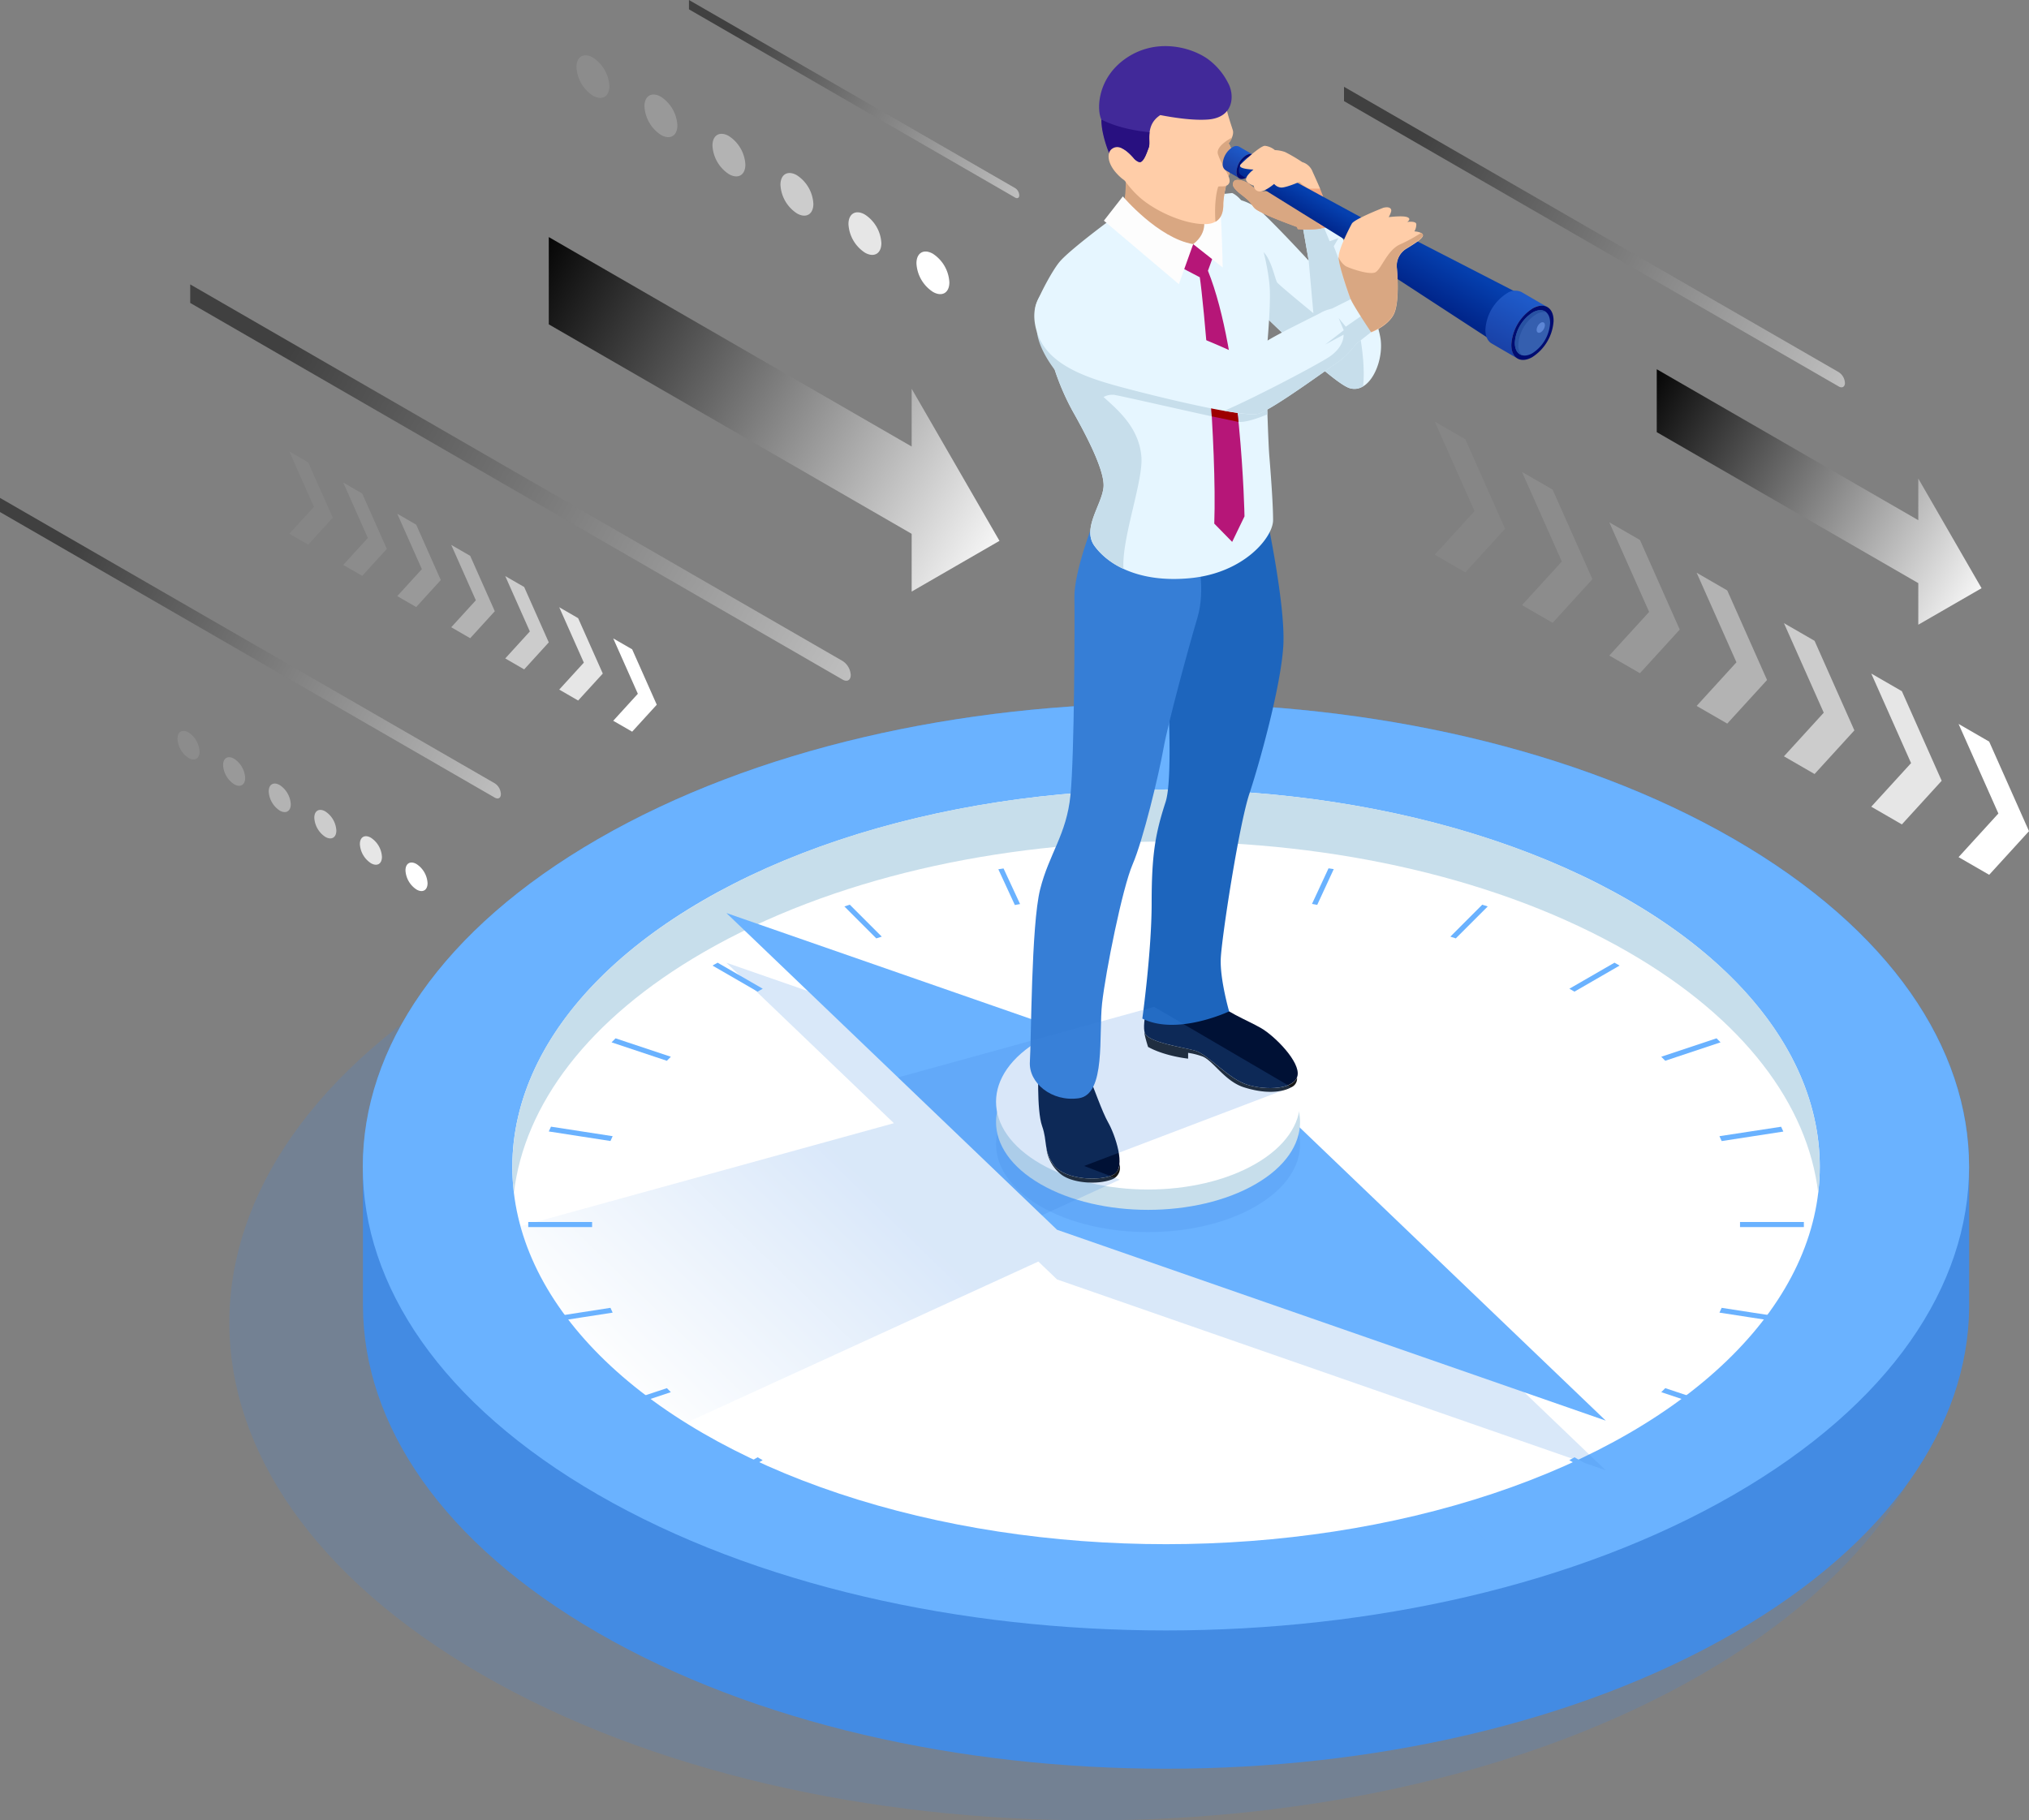 <svg xmlns="http://www.w3.org/2000/svg" xmlns:xlink="http://www.w3.org/1999/xlink" viewBox="0 0 567.24 509.02"><rect x="0" y="0" width="567.24" height="509.02" fill="#808080" stroke="none"/><defs><style>.cls-3{fill:#438be3}.cls-3,.cls-32{opacity:.2}.cls-3{mix-blend-mode:multiply}.cls-5{fill:#6ab2ff}.cls-30,.cls-31,.cls-32,.cls-33,.cls-34,.cls-35,.cls-6{fill:#fff}.cls-7{fill:#c7deeb}.cls-9{fill:#001135}.cls-10{fill:#181818}.cls-13{fill:#e6f6ff}.cls-15{fill:#d9a782}.cls-17{fill:#fdfdfd}.cls-18{fill:#ffcda8}.cls-22{fill:#000c71}.cls-30{opacity:.05}.cls-31{opacity:.1}.cls-33{opacity:.4}.cls-34{opacity:.6}.cls-35{opacity:.8}</style><linearGradient id="linear-gradient" x1="305.71" y1="490.6" x2="369.9" y2="424.47" gradientUnits="userSpaceOnUse"><stop offset="0" stop-color="#fff"/><stop offset="1" stop-color="#438be3"/></linearGradient><linearGradient id="linear-gradient-2" x1="3086.32" y1="89.01" x2="3089.96" y2="95.58" gradientTransform="matrix(-1 0 0 1 3513.42 0)" gradientUnits="userSpaceOnUse"><stop offset="0" stop-color="#1e5ac9"/><stop offset="1" stop-color="#193fa4"/></linearGradient><linearGradient id="linear-gradient-3" x1="3067.08" y1="101.36" x2="3070.49" y2="107.42" gradientTransform="matrix(-1 0 0 1 3513.42 0)" gradientUnits="userSpaceOnUse"><stop offset="0" stop-color="#0540af"/><stop offset="1" stop-color="#00258a"/></linearGradient><linearGradient id="linear-gradient-4" x1="3029.47" y1="118.98" x2="3035.91" y2="129.96" xlink:href="#linear-gradient-3"/><linearGradient id="linear-gradient-5" x1="3007.36" y1="130.74" x2="3015.31" y2="145.8" xlink:href="#linear-gradient-2"/><linearGradient id="_2" x1="284.42" y1="153.87" x2="144.87" y2="74.49" gradientUnits="userSpaceOnUse"><stop offset="0" stop-color="#fff"/><stop offset="1"/></linearGradient><linearGradient id="_2-2" x1="557.58" y1="166.37" x2="457" y2="109.16" xlink:href="#_2"/><linearGradient id="_2-3" x1="319.44" y1="235.27" x2="159.34" y2="145.86" xlink:href="#_2"/><linearGradient id="_2-4" x1="365.66" y1="101.52" x2="285.61" y2="56.81" xlink:href="#_2"/><linearGradient id="_2-5" x1="221.2" y1="268.76" x2="99.79" y2="200.96" xlink:href="#_2"/><linearGradient id="_2-6" x1="596.95" y1="153.8" x2="475.54" y2="86" xlink:href="#_2"/></defs><g style="isolation:isolate"><g id="_1" data-name="1"><ellipse cx="325.99" cy="326.28" rx="182.76" ry="105.52" fill="#e8566a"/><path class="cls-3" d="M214.54 515.55c-94.13-54.35-94.14-142.47 0-196.82s246.77-54.35 340.9 0 94.14 142.47 0 196.82-246.76 54.35-340.9 0z" transform="translate(-79.82 -47.29)"/><path d="M564.58 281.91c-87.69-50.63-229.86-50.63-317.54 0-44.12 25.47-66 58.91-65.75 92.3v38.4c.16 33.06 22.07 66.08 65.75 91.3 87.69 50.63 229.85 50.63 317.54 0 43.5-25.11 65.41-58 65.75-90.88v-39.46c0-33.18-21.91-66.35-65.75-91.66z" transform="translate(-79.82 -47.29)" fill="#438be3"/><path class="cls-5" d="M247 465.24c-87.68-50.63-87.69-132.71 0-183.33s229.85-50.63 317.54 0 87.68 132.7 0 183.33-229.81 50.63-317.54 0z" transform="translate(-79.82 -47.29)"/><ellipse class="cls-6" cx="325.99" cy="326.28" rx="182.76" ry="105.52"/><path class="cls-7" d="M276.58 313.52c71.37-41.21 187.09-41.2 258.46 0 32.48 18.75 50.17 42.81 53.09 67.33 3.5-29.37-14.2-59.43-53.09-81.89-71.37-41.21-187.09-41.21-258.46 0-38.9 22.46-56.59 52.52-53.09 81.89 2.92-24.52 20.61-48.58 53.09-67.33z" transform="translate(-79.82 -47.29)"/><path d="M528.73 458.44l-92.44-88.57-153.4-53.37 46.83 44.87-104.39 28.8c5.47 20 20.9 39.18 46.27 55l98.51-45.11 5.22 5z" transform="translate(-79.82 -47.29)" style="mix-blend-mode:multiply" fill="url(#linear-gradient)" opacity=".2"/><path class="cls-5" d="M448.91 397.25l-92.44-88.57-153.4-53.37 92.44 88.57 153.4 53.37z"/><path class="cls-3" d="M370.72 384.64c-16.59-9.58-16.59-25.12 0-34.7s43.51-9.59 60.11 0 16.59 25.12 0 34.7-43.51 9.58-60.11 0z" transform="translate(-79.82 -47.29)"/><path class="cls-7" d="M370.72 378.41c-16.59-9.59-16.59-25.12 0-34.71s43.51-9.58 60.11 0 16.59 25.12 0 34.71-43.51 9.59-60.11 0z" transform="translate(-79.82 -47.29)"/><path class="cls-6" d="M370.72 372.73c-16.59-9.58-16.59-25.12 0-34.7s43.51-9.59 60.11 0 16.59 25.12 0 34.7-43.51 9.58-60.11 0z" transform="translate(-79.82 -47.29)"/><path class="cls-5" d="M326.33 309.2l-8.93-8.93-1.52.49 8.92 8.93zM365 300.09l-4.62-9.95-1.46.22 4.62 10zM406.52 297v-10.3h-1.42V297zM251.1 365l-17.24-2.66c-.22.44-.42.89-.62 1.34l17.24 2.67c.2-.42.4-.87.62-1.35zM267.37 342.79l-15.46-5.15-1.12 1.12 15.46 5.16c.37-.38.75-.76 1.12-1.13zM519.28 324.17l.7.42 12.62-7.29c-.23-.14-.46-.28-.7-.41l-.73-.4-12.61 7.28c.23.14.44.23.72.4zM448.07 300.32l4.62-10-1.46-.22-4.62 9.95zM561.14 366.37l17.24-2.66c-.2-.45-.41-.9-.62-1.35L560.52 365zM545.37 343.91l15.46-5.15-1.12-1.12-15.46 5.15zM486.81 309.69l8.93-8.93-1.53-.49-8.92 8.93zM245.35 389H227.5v1.42h17.85c-.01-.5-.01-.97 0-1.42zM292.34 324.17c.23-.14.49-.26.72-.4l-12.61-7.28-.73.4c-.24.13-.47.27-.7.41l12.61 7.29zM250.48 413l-17.24 2.67c.2.44.4.89.62 1.34l17.24-2.67c-.21-.45-.42-.89-.62-1.34zM519.28 455.2l-.73.4 12.62 7.29.73-.4.7-.42-12.6-7.28c-.25.13-.48.28-.72.41zM485.29 470.18l8.92 8.92 1.52-.49-8.92-8.92zM544.25 436.58l15.46 5.16 1.12-1.13-15.46-5.15zM560.52 414.34l17.24 2.66.62-1.34-17.24-2.66c-.2.45-.41.89-.62 1.34zM566.27 389v1.42h17.85V389zM446.61 479.29l4.61 9.95 1.47-.23-4.62-9.95zM292.34 455.2l-.71-.41-12.63 7.28.7.42.73.4 12.61-7.29c-.21-.13-.47-.26-.7-.4zM266.25 435.46l-15.46 5.15 1.12 1.13 15.46-5.16zM363.55 479.06l-4.62 9.94 1.46.23 4.62-9.95zM405.1 482.33v10.3h1.42v-10.3zM324.81 469.69l-8.93 8.92 1.52.49 8.93-8.92z" transform="translate(-79.82 -47.29)"/><path class="cls-9" d="M383.86 347.35c1.77 4 4 10.73 5.8 13.88s5.13 12.51 1.58 14.48-13.69 1.57-16.74-2.56-1.77-6.54-3.35-11-1-17.31-1-17.31zM419.11 326.67c2.66 3.34 9.26 5.81 13.2 8.07s11.13 9.56 10.24 13.39-8.77 4.14-14.08 2.46-11-8.56-14.68-9.55-12.8-2.26-13.88-4.82 1.47-12.61 3.64-14.19 15.56 4.64 15.56 4.64z" transform="translate(-79.82 -47.29)"/><path class="cls-10" d="M399.78 335.79a2 2 0 0 0 .13.43c1.08 2.56 10.24 3.84 13.88 4.82s9.36 7.88 14.68 9.55c5.12 1.62 12.6 1.4 13.95-2a2.65 2.65 0 0 1-1.61 2.74c-3 1.63-7.72 1.76-13.25 0s-8.77-7.82-11.86-8.72a20 20 0 0 0-3.72-.91v1.62s-6.48-.66-11.2-3.28c0 0-1.15-3.61-1-4.21z" transform="translate(-79.82 -47.29)"/><path d="M404.88 217.88s3.7 44.77.8 53.67-3.9 14.79-3.9 28.28-2.6 32.28-2.6 32.28c9.69 4.89 24.26-2 24.26-2s-2.57-8.9-2.34-14.69 5.06-37.28 8-46.17 8.9-30.38 9.5-41.58-4.6-35.57-4.6-35.57a42.61 42.61 0 0 1-19.39 10.79z" transform="translate(-79.82 -47.29)" fill="#1d65bd"/><path d="M385.39 193.6s5.4 10.59 29.18 9.29c0 0 2.4 9.15 0 17.17s-8.19 29.3-9.49 36.6-5.7 25.58-8.6 32.28-7.55 30-8.55 38.87 1.13 25.48-6.5 26.58-14.09-4.34-13.69-10.22.36-38.17 2.86-48.17 7.39-15.29 8.49-26.38 1.2-48.2 1.1-55.33 5.2-20.69 5.2-20.69z" transform="translate(-79.82 -47.29)" fill="#367ed6"/><path class="cls-13" d="M453.11 110.23l3.19 5.77s8.93 20.15 9.55 26.63-3.34 14.8-8.68 13.22S428 130.33 428 130.33l-7.53-27.41a14.1 14.1 0 0 1 12.41 4c5.79 5.58 12.81 13.27 12.81 13.27l-1.52-8.71z" transform="translate(-79.82 -47.29)"/><path class="cls-7" d="M432.56 117.37c2.63 1.84 3.7 8.09 4.32 8.91s10.12 8.59 10.12 8.59l-1.32-14.7-1.52-8.71 5.7-.79 1.69 4.07 2.48-.87-1.34 2.28s9.73 23.5 8.22 39.14a4.53 4.53 0 0 1-3.76.53c-5.34-1.58-29.16-25.49-29.16-25.49l-2.86-10.4c2.22-1.62 5.71-3.76 7.43-2.56z" transform="translate(-79.82 -47.29)"/><path d="M442.63 111.35l-.22-.59s-6.43-2.32-9.11-3.66-2.62-1.32-3.67-2.81-3-2.59-4.15-3.76-1.25-1.87-.62-2.63 3.3.09 4.11.78 2.86 2.57 4.86 2.17 2.1-4.35 2.1-4.35 4.33-1.59 6.39-1 6.56 4.54 6.56 4.54 2.24 6 3.53 8.37a7.16 7.16 0 0 1 .7 1.83 25.82 25.82 0 0 1-10.48 1.11z" transform="translate(-79.82 -47.29)" fill="#f2a983"/><path class="cls-15" d="M442.63 111.35l-.22-.59s-6.43-2.32-9.11-3.66-2.62-1.32-3.67-2.81-3-2.59-4.15-3.76-1.25-1.87-.62-2.63 3.3.09 4.11.78 2.86 2.57 4.86 2.17 2.1-4.35 2.1-4.35a25 25 0 0 1 3.62-1c2.12.48 3.68 1.12 3.81 2 .44 2.79 3.17 10.44 5.24 12.75a5.89 5.89 0 0 1 .67.94 27.17 27.17 0 0 1-6.64.16z" transform="translate(-79.82 -47.29)"/><path class="cls-13" d="M392.16 109.29l-3 .29s-10.3 7.64-13.06 10.86c-2.37 2.78-6.75 11.34-6.82 12.91-.34 7.22 5.42 17.2 5.42 17.39a69 69 0 0 0 4.94 11.41c2.74 4.87 9.21 16.51 8.68 21.46s-6 11.43-2.56 16.28 11.94 10.54 26.92 9.06 23.05-11.44 23.05-16.22-.74-14.16-1.07-18.19-.9-23.38-.9-25.77 1.23-13.09 1.07-20.09-4.33-24.53-10.52-27.41l-5.43.57s.16 12.2-5.45 13.72-21.27-6.27-21.27-6.27z" transform="translate(-79.82 -47.29)"/><path class="cls-7" d="M387 143.58a23.78 23.78 0 0 0-1.46 5.86l48.46 9.94.13 3.77s-5.43 2.4-8.07 2.1-32-7.1-34.72-7.54a5 5 0 0 0-3 .6c3.91 3.57 9.87 8.44 10.57 16.64.59 6.81-5.57 22.9-5 31.41a20.54 20.54 0 0 1-8.14-6.47c-3.46-4.85 2-11.34 2.56-16.28s-5.94-16.59-8.68-21.46a69 69 0 0 1-4.94-11.41c0-.08-4.46-5.49-5-10.75 5.84-.53 17.99 1.88 17.29 3.59z" transform="translate(-79.82 -47.29)"/><path class="cls-10" d="M374.5 373.15c3.05 4.13 13.2 4.53 16.74 2.56a3.48 3.48 0 0 0 1.53-2.91 3.47 3.47 0 0 1-2.28 4.36c-3.91 1.43-10.53 1-13.77-1.28a10.88 10.88 0 0 1-4.37-7.62 11.07 11.07 0 0 0 2.15 4.89z" transform="translate(-79.82 -47.29)"/><path class="cls-15" d="M394.48 95.39s.31 6.2-.47 8.17 9.15 14.48 16.32 15.61 8.3-9.78 7.73-13.15-17.34-10.63-23.58-10.63z" transform="translate(-79.82 -47.29)"/><path d="M417.52 123l1.72-4.74-5.85-2.71-3.39 6.53.24.12 5 2.62c1 6.4 4.82 47 4.05 68.89l5 5.11 3.45-7.14s-.82-45.31-10.22-68.68z" transform="translate(-79.82 -47.29)" fill="#b61678"/><path class="cls-17" d="M421.08 106.74l-4.91 1.14s1.74 4.23-2.78 7.68l8.26 6.52s-.22-9.84-.57-15.34z" transform="translate(-79.82 -47.29)"/><path class="cls-17" d="M393.73 102.21s9.9 11.71 19.66 13.35l-4 11.19L388.43 109z" transform="translate(-79.82 -47.29)"/><path class="cls-18" d="M395.11 66.12c5.32-3.58 13.73-3.19 19.65.82s7.49 8.85 8 11 1.18 4.06 1.7 5.71-1.19 3.73-1.19 3.73c1.86 2.33.41 7.89 0 9.23a2.78 2.78 0 0 1 .31 1.26 1.43 1.43 0 0 1-1 1.38 29.4 29.4 0 0 0-.76 4.84c0 1.33.18 5.79-5.05 5.87s-12.76-3-17.51-6.79-9.71-11.46-11.15-19.13 1.68-14.35 7-17.92z" transform="translate(-79.82 -47.29)"/><path class="cls-15" d="M423.3 96.63c-.73-1.76-2.51-4.5-3-6.29-.64-2.3 4-4.61 4-4.61a7.45 7.45 0 0 1-1 1.67c1.84 2.33.39 7.89 0 9.23z" transform="translate(-79.82 -47.29)"/><path d="M394.49 63.67c8.2-5.73 17.83-3.42 22.82 0a18.64 18.64 0 0 1 5.86 6.86c1.76 3.16 1.79 9.6-5.62 10.18-4 .31-9.31-.46-13.35-1.24-4.34 2.82-2.61 7.44-3.2 9s-1.22 3.53-2.2 4.09c-.6.35-1.73-.64-2-1-.71-.82-5.65-6.53-6 .52a32.19 32.19 0 0 1-2.72-8 19.55 19.55 0 0 1-.35-3.35c-1.36-2.8-1.15-11.54 6.76-17.06z" transform="translate(-79.82 -47.29)" fill="#412999"/><path d="M401 88.46c-.58 1.55-1.22 3.53-2.2 4.09-.6.35-1.73-.64-2-1-.71-.82-5.65-6.53-6 .52a32.19 32.19 0 0 1-2.72-8 19.55 19.55 0 0 1-.35-3.35c4.65 2.39 10.37 3.25 13.46 3.55-.19 1.73.11 3.39-.19 4.19z" transform="translate(-79.82 -47.29)" fill="#281080"/><path class="cls-15" d="M419.62 109.29c-.45-6.47.75-9.74.75-9.74.08-.29 1.28 0 2.2-.28a29.4 29.4 0 0 0-.76 4.84c0 1.02.1 3.89-2.19 5.18z" transform="translate(-79.82 -47.29)"/><path class="cls-18" d="M397.11 98c-.64.41-2.12 1-5-2.09s-2.84-6-1.41-7a2.41 2.41 0 0 1 3.55.74c.75 1.16 2.86 8.35 2.86 8.35z" transform="translate(-79.82 -47.29)"/><path d="M424.38 88.46a1.88 1.88 0 0 1 1.88-.16l1.92 1.12 1.93 1.12a1.86 1.86 0 0 0-1.87.16 5.92 5.92 0 0 0-2.74 4.63 1.92 1.92 0 0 0 .79 1.79L424.36 96l-1.93-1.12a1.91 1.91 0 0 1-.78-1.79 5.91 5.91 0 0 1 2.73-4.63z" transform="translate(-79.82 -47.29)" fill="url(#linear-gradient-2)"/><path class="cls-22" d="M428.24 90.7c1.49-.83 2.68-.11 2.66 1.62a5.91 5.91 0 0 1-2.74 4.68c-1.49.84-2.68.11-2.66-1.62a5.92 5.92 0 0 1 2.74-4.68z" transform="translate(-79.82 -47.29)"/><path d="M428.23 91.51a1.42 1.42 0 0 1 1.36-.13l35.71 19.38a2 2 0 0 0-1.93.19 6.23 6.23 0 0 0-2.88 4.87 2 2 0 0 0 .79 1.86Q444 107 426.76 96.25a1.44 1.44 0 0 1-.56-1.31 4.39 4.39 0 0 1 2.03-3.43z" transform="translate(-79.82 -47.29)" fill="url(#linear-gradient-3)"/><path d="M463.38 109.84a2.7 2.7 0 0 1 2.56-.28l38.77 19.95a3.85 3.85 0 0 0-3.62.39 11.84 11.84 0 0 0-5.46 9.24 3.9 3.9 0 0 0 1.46 3.5l-36.53-23.82a2.73 2.73 0 0 1-1-2.46 8.32 8.32 0 0 1 3.82-6.52z" transform="translate(-79.82 -47.29)" fill="url(#linear-gradient-4)"/><path d="M501.1 129.31a4.1 4.1 0 0 1 4.09-.35l4.71 2.74 2.53 1.47a4.1 4.1 0 0 0-4.09.35 12.94 12.94 0 0 0-6 10.12c0 1.91.63 3.27 1.72 3.89l-7.25-4.21c-1.08-.63-1.74-2-1.72-3.9a12.93 12.93 0 0 1 6.01-10.11z" transform="translate(-79.82 -47.29)" fill="url(#linear-gradient-5)"/><path class="cls-22" d="M508.34 133.52c3.26-1.81 5.86-.22 5.81 3.55a13 13 0 0 1-6 10.11c-3.26 1.82-5.86.23-5.81-3.54a12.94 12.94 0 0 1 6-10.12z" transform="translate(-79.82 -47.29)"/><path d="M508.33 134.65c2.72-1.51 4.89-.19 4.85 3a10.82 10.82 0 0 1-5 8.44c-2.72 1.52-4.89.19-4.85-3a10.79 10.79 0 0 1 5-8.44z" transform="translate(-79.82 -47.29)" fill="#355faf"/><path d="M510.58 137.53c.64-.35 1.15 0 1.14.69a2.55 2.55 0 0 1-1.17 2c-.64.35-1.15 0-1.14-.7a2.56 2.56 0 0 1 1.17-1.99z" transform="translate(-79.82 -47.29)" fill="#5c86d6"/><path d="M508.33 134.65c1.56-.87 2.94-.8 3.83 0a3.78 3.78 0 0 0-2.86.52 10.79 10.79 0 0 0-5 8.44 3.83 3.83 0 0 0 1 3c-1.23-.35-2-1.58-2-3.49a10.79 10.79 0 0 1 5.03-8.47z" transform="translate(-79.82 -47.29)" fill="#2852a2"/><path class="cls-18" d="M426.73 93.2c1.1-1.09 5.41-5.09 6.7-5.14a5.36 5.36 0 0 1 2.82 1.21 9.07 9.07 0 0 1 2.85.54 44.89 44.89 0 0 1 4.78 2.81 4.45 4.45 0 0 1 2.92 2.74c1.06 2.31 2.08 4.67 2.08 4.67h-2.72c-1.07 0-3.08-1.87-3.08-1.87s-4.07 1.78-5.27 1.56a2.94 2.94 0 0 1-1.79-1s-2.63 2.28-4.15 2.1a1.65 1.65 0 0 1-1.52-1.61s-2.14-.64-2.19-1.75 2.1-2.76 2.1-2.76-4.91-.12-3.53-1.5z" transform="translate(-79.82 -47.29)"/><path d="M425.18 157.38c.33 2.68.62 5.33.87 7.88H426l-7.42-1.55c-.15-2.66-.32-5.3-.49-7.89z" transform="translate(-79.82 -47.29)" fill="#9d0000"/><path class="cls-18" d="M466.52 105.4c1.64-.43 2.43.15 2.22 1a6.26 6.26 0 0 1-.69 1.61s3.86-.5 5.18 0 0 1.35 0 1.35 2.49-.37 2.54.63a3.92 3.92 0 0 1-.53 2s2.11.1 2.38 1-2.65 2.64-4.71 3.91a5.58 5.58 0 0 0-2.58 5.18c.15 1.63.84 10.08-.95 13.31s-6.24 4.86-6.24 4.86-5-7.45-5.7-9.25-3.39-9.61-3.39-11.83 3-8.08 3.7-9.35 8.77-4.42 8.77-4.42z" transform="translate(-79.82 -47.29)"/><path class="cls-13" d="M458.18 130.59l-6 3a12.63 12.63 0 0 0-2.86 1c-.47.42-14 6.82-16.37 8.77a29.3 29.3 0 0 1-5.92 3.49s-12-5.76-18.91-7.56-14.37-3.75-15.22-4.33-7.23-8.61-12.83-9.3-13.47 4.07-10.41 14.32 16.17 13.63 26.94 16.43 31.09 7.59 34.9 6.59 20.29-13.15 22.55-14.58a22.93 22.93 0 0 0 4.81-4.91l4.28-3.38z" transform="translate(-79.82 -47.29)"/><path class="cls-7" d="M455.43 140.89l-5.13 2.75 5.18-4-1.43-3.43 2 2.43 4.68-3.24 2.45 4.72-4.28 3.38a22.93 22.93 0 0 1-4.81 4.91c-2.26 1.43-18.75 13.63-22.55 14.58-1.38.35-4.92-.06-9.39-.85 8.68-3.75 25.32-12.51 29.2-15 4.4-2.92 4.08-6.25 4.08-6.25z" transform="translate(-79.82 -47.29)"/><path class="cls-15" d="M456.07 121.74c1.84.87 6.48 2.36 8.14 1.75s3.29-6.12 6.92-7.81a43.46 43.46 0 0 0 6-3.28 1 1 0 0 1 .46.49c.26.84-2.65 2.64-4.71 3.91a5.58 5.58 0 0 0-2.58 5.18c.15 1.63.84 10.08-.95 13.31s-6.24 4.86-6.24 4.86-5-7.45-5.7-9.25-3.34-9.47-3.38-11.77a5.44 5.44 0 0 0 2.04 2.61z" transform="translate(-79.82 -47.29)"/><path class="cls-3" d="M360.99 304l-38.35-22.46-71.58 19.74 40.24 38.56 21.76-9.97-9.98-3.83L360.99 304z"/><path class="cls-30" d="M401.09 117.88l11.13 25.04-11.13 12.2 8.57 4.95 11.12-12.2-11.12-25.05-8.57-4.94z"/><path class="cls-31" d="M425.5 131.97l11.13 25.05-11.13 12.19 8.56 4.95 11.13-12.2-11.13-25.05-8.56-4.94z"/><path class="cls-32" d="M449.91 146.06l11.13 25.05-11.13 12.2 8.56 4.94 11.13-12.2L458.48 151l-8.57-4.94z"/><path class="cls-33" d="M474.32 160.15l11.13 25.05-11.13 12.2 8.56 4.94 11.13-12.19-11.13-25.05-8.56-4.95z"/><path class="cls-34" d="M498.73 174.25l11.13 25.04-11.13 12.2 8.56 4.95 11.13-12.2-11.13-25.05-8.56-4.94z"/><path class="cls-35" d="M523.14 188.34l11.13 25.05-11.13 12.19 8.56 4.95 11.13-12.2-11.13-25.05-8.56-4.94z"/><path class="cls-6" d="M547.55 202.43l11.13 25.05-11.13 12.2 8.56 4.94 11.13-12.2-11.13-25.04-8.56-4.95z"/><path class="cls-30" d="M80.87 126.23l6.88 15.49-6.88 7.54 5.29 3.06 6.89-7.55-6.89-15.49-5.29-3.05z"/><path class="cls-31" d="M95.96 134.94l6.88 15.49-6.88 7.54 5.3 3.06 6.88-7.54-6.88-15.49-5.3-3.06z"/><path class="cls-32" d="M111.06 143.66l6.88 15.49-6.88 7.54 5.29 3.06 6.88-7.55-6.88-15.49-5.29-3.05z"/><path class="cls-33" d="M126.15 152.37l6.88 15.49-6.88 7.54 5.3 3.06 6.88-7.54-6.88-15.49-5.3-3.06z"/><path class="cls-34" d="M141.25 161.09l6.88 15.48-6.88 7.55 5.29 3.06 6.88-7.55-6.88-15.49-5.29-3.05z"/><path class="cls-35" d="M156.34 169.8l6.88 15.49-6.88 7.54 5.29 3.06 6.89-7.54-6.89-15.49-5.29-3.06z"/><path class="cls-6" d="M171.44 178.52l6.88 15.48-6.88 7.55 5.29 3.05 6.88-7.54-6.88-15.49-5.29-3.05z"/><path style="mix-blend-mode:screen" fill="url(#_2)" d="M279.42 151.24l-24.55-42.53v16.15L153.42 66.29V90.7l101.45 58.57v16.15l24.55-14.18z"/><path style="mix-blend-mode:screen" fill="url(#_2-2)" d="M553.98 164.48l-17.69-30.66v11.64l-73.12-42.21v17.59l73.12 42.22v11.63l17.69-10.21z"/><path d="M315.41 237.34c1.24.72 2.25.14 2.25-1.3a5 5 0 0 0-2.25-3.9L133 126.82V132z" transform="translate(-79.82 -47.29)" style="mix-blend-mode:screen" fill="url(#_2-3)" opacity=".5"/><path d="M363.64 102.55c.62.36 1.13.07 1.13-.65a2.5 2.5 0 0 0-1.13-2l-91.21-52.61v2.61z" transform="translate(-79.82 -47.29)" style="mix-blend-mode:screen" fill="url(#_2-4)" opacity=".5"/><path d="M218.14 270.33c1 .54 1.71.1 1.71-1a3.77 3.77 0 0 0-1.71-3L79.82 186.52v3.95z" transform="translate(-79.82 -47.29)" style="mix-blend-mode:screen" fill="url(#_2-5)" opacity=".5"/><path d="M593.89 155.37c.94.54 1.71.1 1.71-1a3.8 3.8 0 0 0-1.71-3L455.56 71.56v4z" transform="translate(-79.82 -47.29)" style="mix-blend-mode:screen" fill="url(#_2-6)" opacity=".5"/><path class="cls-31" d="M250.18 71.38c0 2.94-2.06 4.12-4.6 2.66a10.17 10.17 0 0 1-4.6-8c0-2.93 2.06-4.12 4.6-2.65a10.15 10.15 0 0 1 4.6 7.99z" transform="translate(-79.82 -47.29)"/><path class="cls-32" d="M269.19 82.36c0 2.93-2.06 4.12-4.6 2.65a10.15 10.15 0 0 1-4.6-8c0-2.94 2.06-4.12 4.6-2.66a10.17 10.17 0 0 1 4.6 8.01z" transform="translate(-79.82 -47.29)"/><path class="cls-33" d="M288.2 93.33c0 2.94-2.06 4.12-4.6 2.66a10.17 10.17 0 0 1-4.6-8c0-2.93 2.06-4.12 4.6-2.65a10.15 10.15 0 0 1 4.6 7.99z" transform="translate(-79.82 -47.29)"/><path class="cls-34" d="M307.21 104.31c0 2.93-2.06 4.12-4.6 2.65a10.15 10.15 0 0 1-4.6-8c0-2.94 2.06-4.13 4.6-2.66a10.17 10.17 0 0 1 4.6 8.01z" transform="translate(-79.82 -47.29)"/><path class="cls-35" d="M326.22 115.28c0 2.94-2.06 4.12-4.6 2.66a10.17 10.17 0 0 1-4.6-8c0-2.93 2.06-4.12 4.6-2.65a10.15 10.15 0 0 1 4.6 7.99z" transform="translate(-79.82 -47.29)"/><path class="cls-6" d="M345.23 126.26c0 2.93-2.06 4.12-4.6 2.65a10.15 10.15 0 0 1-4.6-8c0-2.94 2.06-4.12 4.6-2.66a10.17 10.17 0 0 1 4.6 8.01z" transform="translate(-79.82 -47.29)"/><path class="cls-31" d="M135.61 257.45c0 2-1.38 2.76-3.09 1.78a6.84 6.84 0 0 1-3.08-5.35c0-2 1.38-2.76 3.08-1.78a6.83 6.83 0 0 1 3.09 5.35z" transform="translate(-79.82 -47.29)"/><path class="cls-32" d="M148.36 264.81c0 2-1.38 2.76-3.09 1.78a6.84 6.84 0 0 1-3.08-5.35c0-2 1.38-2.76 3.08-1.78a6.83 6.83 0 0 1 3.09 5.35z" transform="translate(-79.82 -47.29)"/><path class="cls-33" d="M161.11 272.17c0 2-1.39 2.76-3.09 1.78a6.84 6.84 0 0 1-3.08-5.35c0-2 1.38-2.76 3.08-1.78a6.85 6.85 0 0 1 3.09 5.35z" transform="translate(-79.82 -47.29)"/><path class="cls-34" d="M173.85 279.53c0 2-1.38 2.76-3.08 1.78a6.84 6.84 0 0 1-3.08-5.34c0-2 1.38-2.77 3.08-1.78a6.81 6.81 0 0 1 3.08 5.34z" transform="translate(-79.82 -47.29)"/><path class="cls-35" d="M186.6 286.89c0 2-1.38 2.76-3.08 1.78a6.83 6.83 0 0 1-3.09-5.34c0-2 1.39-2.77 3.09-1.78a6.81 6.81 0 0 1 3.08 5.34z" transform="translate(-79.82 -47.29)"/><path class="cls-6" d="M199.35 294.25c0 2-1.38 2.76-3.08 1.78a6.81 6.81 0 0 1-3.09-5.34c0-2 1.38-2.77 3.09-1.78a6.81 6.81 0 0 1 3.08 5.34z" transform="translate(-79.82 -47.29)"/></g></g></svg>